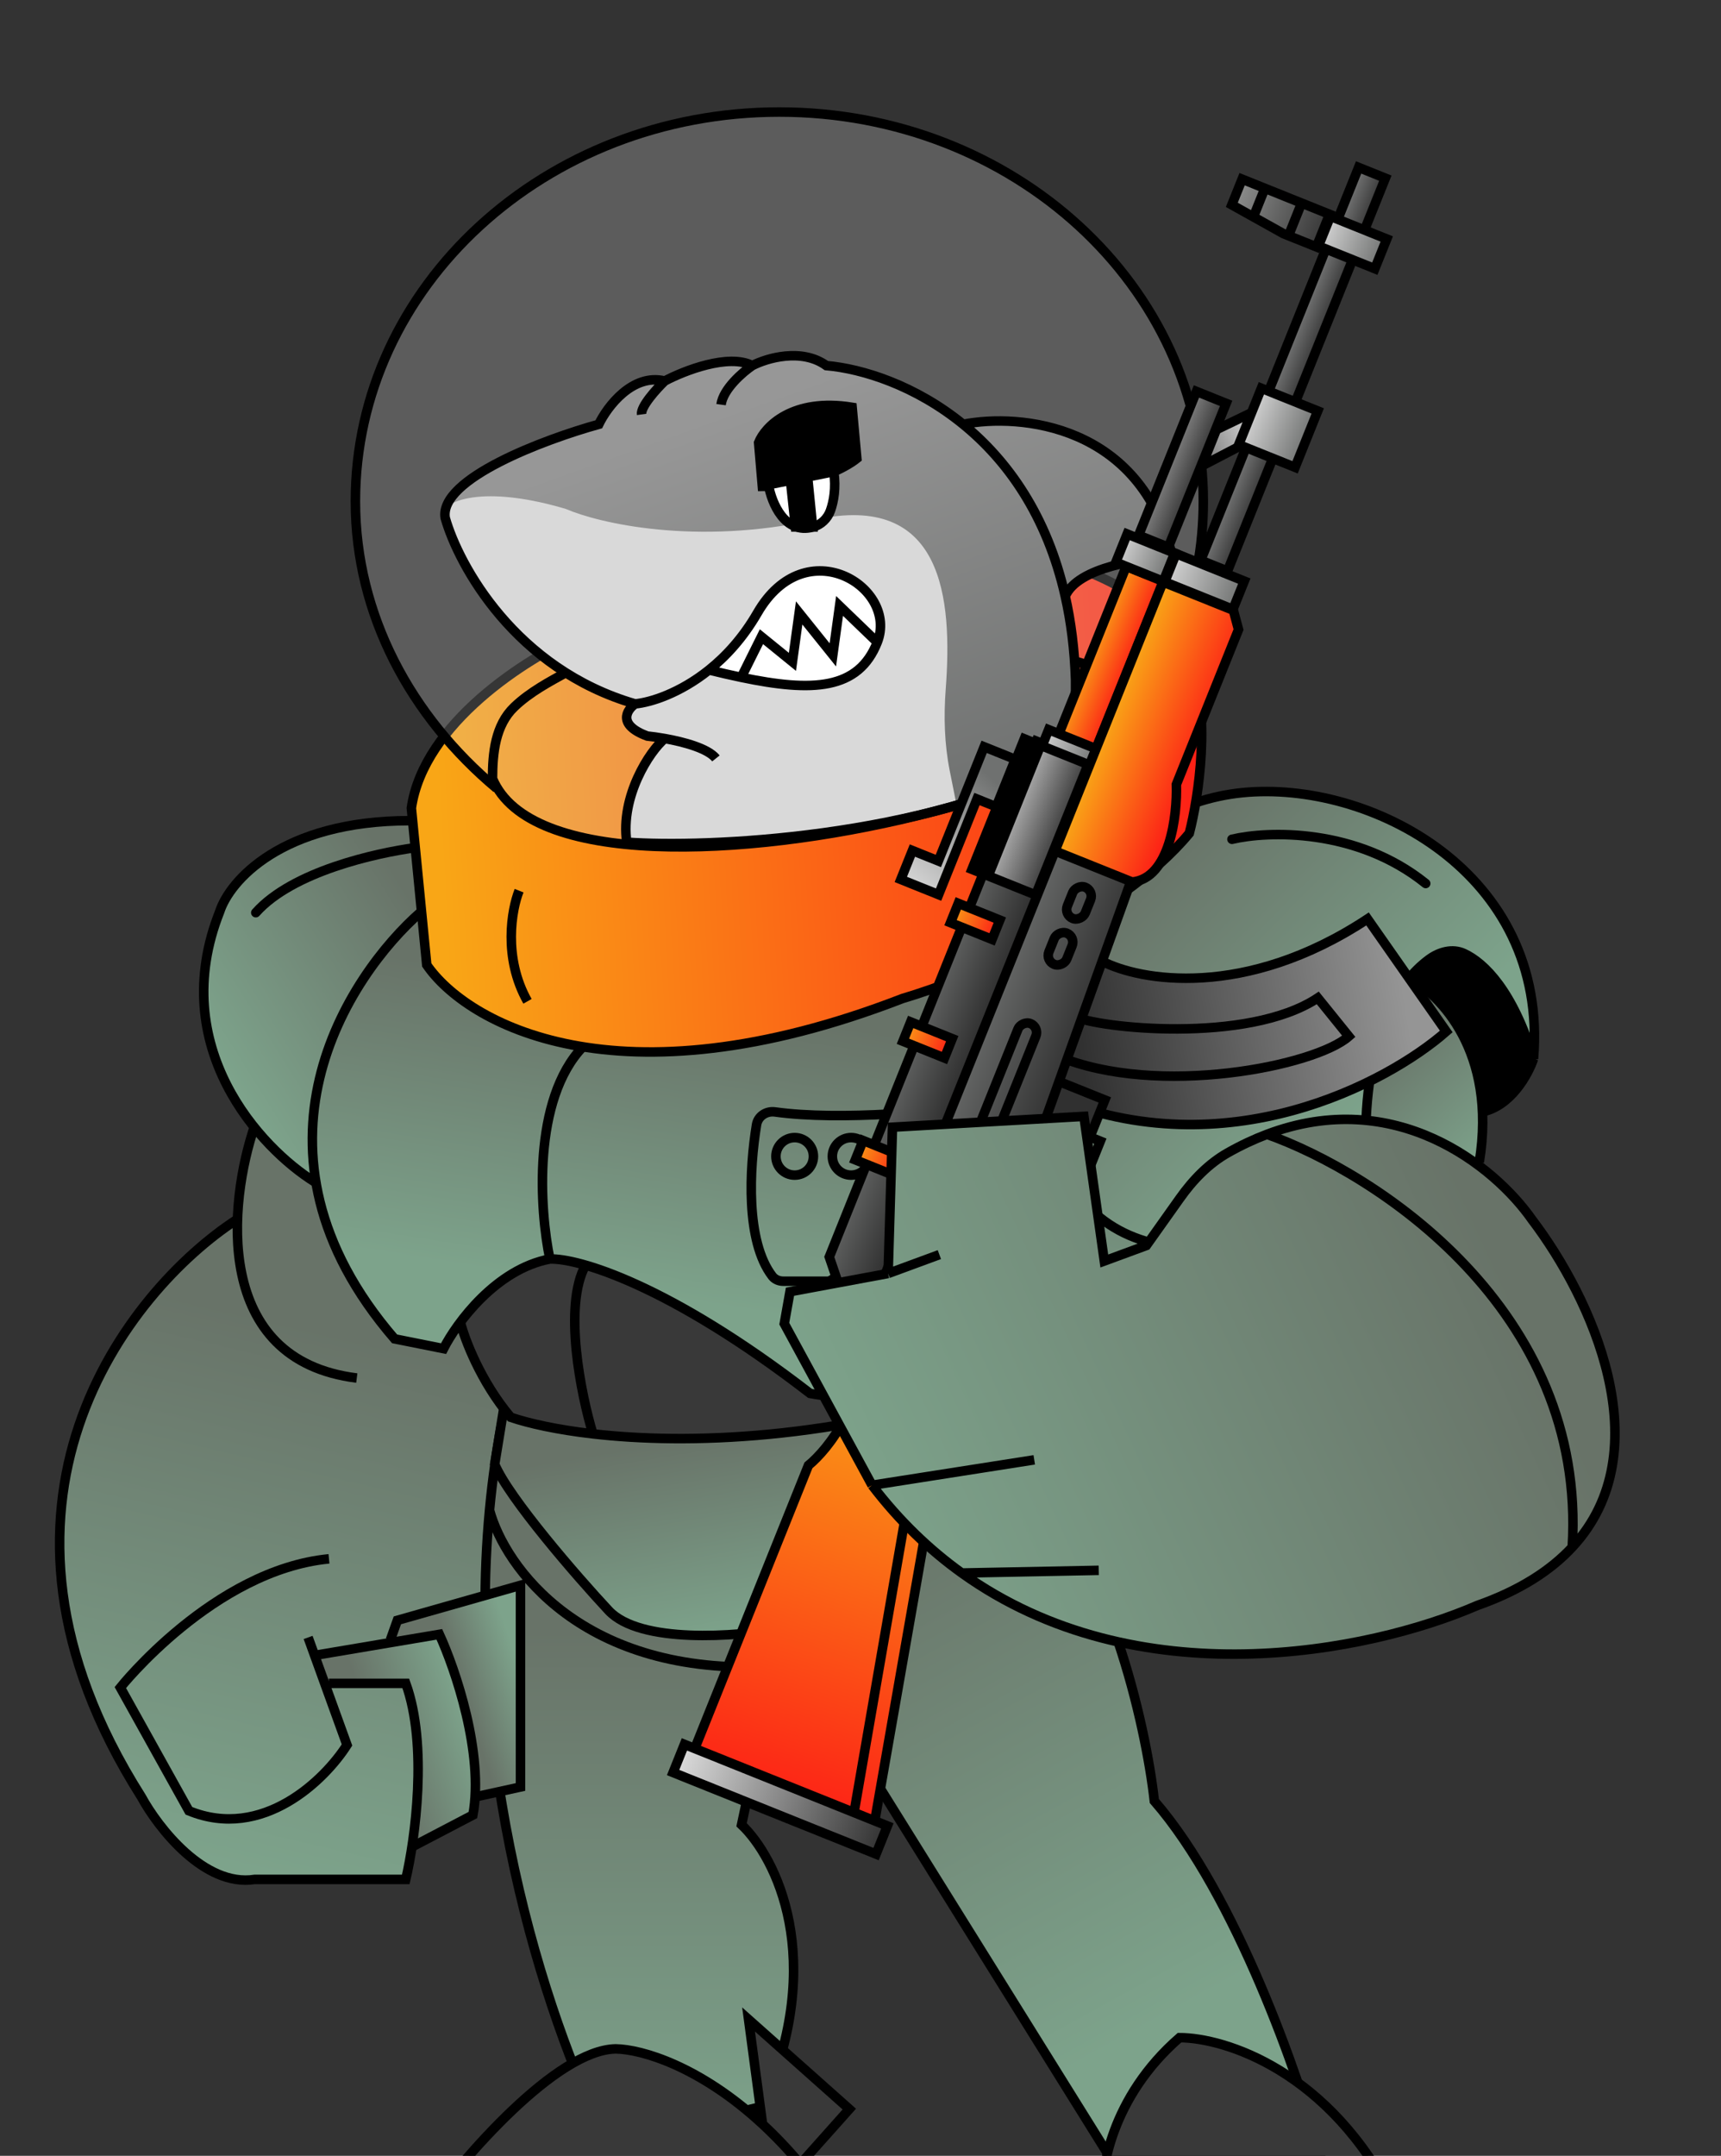 <?xml version="1.0" encoding="UTF-8"?> <svg xmlns="http://www.w3.org/2000/svg" width="543" height="680" viewBox="0 0 543 680" fill="none"><rect x="0" y="0" width="543" height="680" fill="#333333" stroke="none"/><g clip-path="url(#clip0_665_627)"><path d="M74.75 384.752C74.75 378.553 78.365 362.538 80.172 355.305L96.439 349.88L145.239 416.524L159.569 445.197L152.985 503.316L164.217 500.217V563.761L149.112 566.085V572.672L130.134 581.584L127.423 592.821H71.264C45.857 581.042 28.402 538.576 22.851 518.815C4.88 451.861 49.962 401.542 74.75 384.752Z" fill="url(#paint0_linear_665_627)"></path><path d="M211.461 332.629C225.587 283.861 162.605 263.129 129.348 258.858C88.734 258.858 72.4 278 69.309 287.571C52.357 330.332 82.259 362.225 99.329 372.827C158.308 398.624 198.658 356.777 211.461 332.629Z" fill="url(#paint1_linear_665_627)" stroke="black" stroke-width="3"></path><path d="M416.741 680.276H350.08L253.909 525.896L246.336 513.741L240.156 479.285L308.141 442.179L322.268 463.825C349.462 489.975 361.558 544.221 364.207 568.075C389.988 597.759 409.972 655.244 416.741 680.276Z" fill="url(#paint2_linear_665_627)"></path><path d="M322.268 463.825C349.462 489.975 361.558 544.221 364.207 568.075C389.988 597.759 409.972 655.244 416.741 680.276H350.08L253.909 525.896M322.268 463.825L308.141 442.179L240.156 479.285L246.336 513.741L253.909 525.896M322.268 463.825C299.028 459.99 267.012 503.608 253.909 525.896" stroke="black" stroke-width="3"></path><path d="M233.975 575.584C244.718 585.744 261.081 617.726 240.597 664.374L192.036 676.3C174.933 643.52 146.419 562.154 154.452 476.334C155.404 466.165 156.869 455.934 158.926 445.713L243.246 450.572L245.895 513.741C245.325 516.896 244.579 520.98 243.725 525.6C240.832 541.248 236.702 563.033 233.975 575.584Z" fill="url(#paint3_linear_665_627)"></path><path d="M154.452 476.334C146.419 562.154 174.933 643.52 192.036 676.3L240.597 664.374C261.081 617.726 244.718 585.744 233.975 575.584C236.702 563.033 240.832 541.248 243.725 525.6M154.452 476.334C155.404 466.165 156.869 455.934 158.926 445.713L243.246 450.572L245.895 513.741C245.325 516.896 244.579 520.98 243.725 525.6M154.452 476.334C159.225 494.141 183.762 528.924 243.725 525.6" stroke="black" stroke-width="3"></path><path d="M324.02 465.056C325.432 446.68 321.091 438.056 318.737 435.553L178.16 444.029L158.795 445.196L156.083 461.857C160.498 472.459 182.148 497.397 192.037 507.998C201.925 518.6 232.357 516.244 246.337 513.741C275.65 460.379 302.697 449.394 312.556 450.572L324.02 465.056Z" fill="url(#paint4_linear_665_627)" stroke="black" stroke-width="3"></path><path d="M431.069 364.991C427.971 334.304 438.815 314.492 444.625 308.422C467.244 317.411 469.283 351.172 467.476 366.929C456.012 363.209 438.428 364.087 431.069 364.991Z" fill="url(#paint5_linear_665_627)"></path><path d="M161.134 447.039C151.598 435.73 146.566 422.301 145.241 417V393.147L253.4 382.987L317.412 436.437C262.735 454.504 216.375 455.637 187.068 452.272C175.675 450.964 166.859 448.976 161.134 447.039Z" fill="#393939"></path><path d="M187.068 452.272C175.675 450.964 166.859 448.976 161.134 447.039C151.598 435.73 146.566 422.301 145.241 417V393.147L253.4 382.987L317.412 436.437C262.735 454.504 216.375 455.637 187.068 452.272ZM187.068 452.272C183.324 439.911 177.618 411.97 184.744 399.088" stroke="black" stroke-width="3"></path><path d="M124.493 422.301C73.283 362.932 109.777 307.744 132.88 287.571L376.568 253.116L370.829 397.122L350.522 418.767C321.915 443.858 275.326 443.063 255.607 439.529C210.755 404.897 182.177 396.828 173.495 397.122C156.543 400.303 144.064 417.295 139.944 425.393L124.493 422.301Z" fill="url(#paint6_linear_665_627)"></path><path d="M173.495 397.122C156.543 400.303 144.064 417.295 139.944 425.393L124.493 422.301C73.283 362.932 109.777 307.744 132.88 287.571L376.568 253.116L370.829 397.122L350.522 418.767C321.915 443.858 275.326 443.063 255.607 439.529C210.755 404.897 182.177 396.828 173.495 397.122ZM173.495 397.122C170.273 381.762 167.857 346.858 183.969 330.12" stroke="black" stroke-width="3"></path><path d="M125.487 511.453L122.388 518.04L138.268 516.103L150.274 566.86L164.604 563.761V499.829L125.487 511.453Z" fill="url(#paint7_linear_665_627)"></path><path d="M99.924 522.302L103.023 531.601L128.197 530.439L132.071 557.174L130.134 582.359L148.725 572.672L149.887 559.111L148.725 542.063L138.267 515.328L99.924 522.302Z" fill="url(#paint8_linear_665_627)"></path><path d="M331.539 359.575C347.079 410.816 405.116 393.294 432.193 378.128C429.319 358.681 429.499 318.398 450.848 302.623C454.072 300.24 458.246 299.057 461.888 300.734C468.398 303.731 477.354 312.653 483.844 333.954C488.7 275.203 432.193 246.048 392.02 250.024C351.846 253.999 312.115 295.523 331.539 359.575Z" fill="url(#paint9_linear_665_627)"></path><path d="M483.844 333.954C488.7 275.203 432.193 246.048 392.02 250.024C351.846 253.999 312.115 295.523 331.539 359.575C347.079 410.816 405.116 393.294 432.193 378.128C429.319 358.681 429.499 318.398 450.848 302.623C454.072 300.24 458.246 299.057 461.888 300.734C468.398 303.731 477.354 312.653 483.844 333.954ZM483.844 333.954C482.225 338.813 476.692 348.973 467.51 350.74" stroke="black" stroke-width="3"></path><path d="M388.705 264.729C399.98 262.058 427.991 261.108 449.83 278.678" stroke="black" stroke-width="3" stroke-linecap="round"></path><path d="M284.744 314.959C194.332 349.945 147.007 322.469 134.646 304.357L129.79 254.883C133.675 228.025 166.432 207.469 182.324 200.549C312.644 147.187 365.237 183.321 375.244 208.058C382.307 224.668 378.187 251.496 375.244 262.834C352.994 289.692 305.64 308.775 284.744 314.959Z" fill="url(#paint10_linear_665_627)" stroke="black" stroke-width="3"></path><path d="M245.895 35.339C172.02 35.339 112.132 90.32 112.132 158.142C112.132 194.12 129.867 226.238 156.72 248.698C163.626 258.594 192.75 275.417 253.994 263.542C272.846 261.841 318.634 253.31 350.964 232.796C369.148 211.823 379.659 187.031 379.659 158.142C379.659 90.32 319.771 35.339 245.895 35.339Z" fill="#D9D9D9" fill-opacity="0.25"></path><path d="M156.72 248.698C129.867 226.238 112.132 194.12 112.132 158.142C112.132 90.32 172.02 35.339 245.895 35.339C319.771 35.339 379.659 90.32 379.659 158.142C379.659 187.031 369.148 211.823 350.964 232.796" stroke="black" stroke-width="3"></path><path d="M372.154 642.729C350.61 661.458 346.99 684.988 347.873 694.412C387.075 699.359 425.718 696.473 440.139 694.412C419.655 653.065 386.281 642.729 372.154 642.729Z" fill="#393939" stroke="black" stroke-width="3"></path><path d="M80.346 355.157C72.106 379.306 67.014 429.016 112.573 434.67" stroke="black" stroke-width="3"></path><path d="M74.607 384.753C40.32 407.135 -13.685 474.868 44.588 566.749C49.885 576.468 64.454 595.286 80.346 592.812H128.024C130.968 580.296 135.088 550.405 128.024 530.969H103.744" stroke="black" stroke-width="3"></path><path d="M97.213 516.49L109.483 550.405C102.567 561.301 82.907 580.709 59.597 571.167L37.966 532.294C37.966 532.294 67.421 495.226 103.798 491.692" stroke="black" stroke-width="3"></path><path d="M464.377 301.06C452.603 297.34 446.045 304.934 444.237 309.197C459.729 313.536 466.185 338.902 467.476 351.043C478.32 348.253 483.097 338.256 484.13 333.607C481.031 319.968 469.67 306.226 464.377 301.06Z" fill="black"></path><path d="M99.329 522.134L138.619 515.508C143.623 526.404 152.746 553.056 149.214 572.492L129.79 582.652" stroke="black" stroke-width="3"></path><path d="M123.168 517.275L125.376 511.091L164.225 500.047V563.657L150.098 566.75" stroke="black" stroke-width="3"></path><path d="M140.474 163.379C138.435 151.033 171.92 138.54 188.918 133.837C191.61 128.252 199.542 117.699 209.741 120.168C215.832 116.934 229.883 111.438 237.363 115.318C241.895 112.966 252.916 109.674 260.735 115.318C272.137 116.315 288.817 121.55 303.89 133.837C321.801 130.309 360.087 133.749 369.946 175.726C360.271 176.02 339.957 178.9 336.099 188.072C337.9 196.064 339.039 204.861 339.35 214.528V239.22C291.667 264.794 221.975 267.41 197.753 265.646C195.713 251.184 204.925 236.95 209.741 232.95C207.638 232.576 205.708 232.316 204.217 232.165C194.698 228.638 197.701 223.934 200.392 222.024C162.657 211.088 144.724 178.371 140.474 163.379Z" fill="url(#paint11_linear_665_627)"></path><path d="M178.463 160.511C154.046 153.311 142.783 157.511 140.204 160.511L149.499 182.883L166.541 203.806L187.455 216.98L200.236 222.017L197.525 226.279L200.236 230.374L209.144 233.254L200.236 248.365L197.525 256.501V265.801L219.601 266.963L245.938 265.801L277.31 259.989L301.71 253.402L299.661 243.147C297.97 234.683 297.732 226.022 298.384 217.416C300.555 188.738 297.626 155.05 257.13 163.94C219.645 172.169 189.067 165.083 178.463 160.511Z" fill="#D9D9D9"></path><path d="M242.839 186.37C238.811 197.529 228.251 207.552 223.474 211.168C234.628 215.818 253.167 216.464 261.043 216.205C280.873 210.316 278.6 195.67 274.986 189.083C266.62 174.824 250.069 181.333 242.839 186.37Z" fill="white"></path><path d="M200.393 222.024C162.657 211.088 144.724 178.371 140.475 163.379C138.435 151.033 171.921 138.54 188.919 133.837C191.61 128.252 199.543 117.699 209.741 120.168M200.393 222.024C197.701 223.934 194.698 228.638 204.217 232.165C205.708 232.316 207.639 232.576 209.741 232.95M200.393 222.024C205.286 221.554 214.481 218.685 223.675 211.324M225.889 239.22C223.363 236.074 215.828 234.032 209.741 232.95M209.741 232.95C204.925 236.95 195.714 251.184 197.754 265.646C221.976 267.41 291.667 264.794 339.35 239.22V214.528C339.04 204.861 337.901 196.064 336.099 188.072M209.741 120.168C215.832 116.934 229.884 111.438 237.363 115.318M209.741 120.168C207.162 122.647 202.088 128.228 202.428 130.721M237.363 115.318C241.896 112.966 252.916 109.674 260.735 115.318C272.137 116.315 288.817 121.55 303.89 133.837M237.363 115.318C234.359 117.356 228.18 122.672 227.5 127.634M303.89 133.837C321.801 130.309 360.088 133.749 369.947 175.726C360.272 176.02 339.957 178.9 336.099 188.072M303.89 133.837C317.798 145.174 330.337 162.516 336.099 188.072M276.794 202.593C283.593 185.396 254.272 166.877 238.974 193.333C234.452 201.153 229.064 207.01 223.675 211.324M276.794 202.593L264.895 191.129L262.771 206.561L252.147 193.333L250.022 208.766L240.248 200.829L233.874 213.658M276.794 202.593C270.847 217.635 256.445 218.373 233.874 213.658M223.675 211.324C227.242 212.196 230.642 212.983 233.874 213.658" stroke="black" stroke-width="3"></path><path d="M134.205 697.062C146.419 680.276 175.526 646.616 194.244 646.262C202.404 646.377 220.813 651.701 240.598 670.019L236.183 636.986L267.968 665.257L252.517 682.577C254.14 684.51 255.76 686.54 257.373 688.669L134.205 697.062Z" fill="#393939"></path><path d="M240.598 670.019C220.813 651.701 202.404 646.377 194.244 646.262C175.526 646.616 146.419 680.276 134.205 697.062L257.373 688.669C255.76 686.54 254.14 684.51 252.517 682.577M240.598 670.019L236.183 636.986L267.968 665.257L252.517 682.577M240.598 670.019C244.54 673.669 248.536 677.834 252.517 682.577" stroke="black" stroke-width="3"></path><path d="M178.793 212.034C173.597 214.912 167.195 218.235 162.201 223.044C156.304 228.722 155.395 237.421 155.395 245.606V245.606C178.793 301.707 427.336 233.238 339.044 208.5" stroke="black" stroke-width="3"></path><path d="M163.783 280.945C161.428 286.835 158.662 302.06 166.432 315.842" stroke="black" stroke-width="3"></path><path d="M444.554 308.333C454.266 313.781 472.393 331.539 466.743 366.525" stroke="black" stroke-width="3"></path><path d="M243.656 402.53C235.219 391.541 236.423 368.695 238.696 354.776C239.141 352.055 241.788 350.348 244.519 350.728C264.998 353.578 297.043 350.574 315.55 348.018C318.592 347.598 321.332 349.945 321.332 353.016V399.125C321.332 401.887 319.093 404.125 316.332 404.125H247.145C245.795 404.125 244.479 403.6 243.656 402.53Z" stroke="black" stroke-width="3"></path><path d="M239.354 139.631L240.534 153.436C255.643 153.436 266.699 147.562 270.338 144.624L268.863 128.47C249.977 125.415 241.321 134.638 239.354 139.631Z" fill="black" stroke="black" stroke-width="3"></path><path d="M256.422 166.262C247.628 168.579 243.478 158.785 242.452 152.902L263.077 148.786C263.807 153.96 263.046 158.166 262.019 161.039C261.111 163.578 259.03 165.574 256.422 166.262Z" fill="white" stroke="black" stroke-width="3"></path><path d="M250.973 166.222L249.424 151.886L254.846 150.724L256.395 166.222H250.973Z" fill="black" stroke="black" stroke-width="3"></path><path d="M256.648 364.744C256.648 368.014 253.998 370.664 250.73 370.664C247.461 370.664 244.812 368.014 244.812 364.744C244.812 361.475 247.461 358.825 250.73 358.825C253.998 358.825 256.648 361.475 256.648 364.744Z" stroke="black" stroke-width="3"></path><path d="M274.451 364.744C274.451 368.014 271.801 370.664 268.533 370.664C265.265 370.664 262.615 368.014 262.615 364.744C262.615 361.475 265.265 358.825 268.533 358.825C271.801 358.825 274.451 361.475 274.451 364.744Z" stroke="black" stroke-width="3"></path><path d="M292.254 364.744C292.254 368.014 289.604 370.664 286.336 370.664C283.068 370.664 280.418 368.014 280.418 364.744C280.418 361.475 283.068 358.825 286.336 358.825C289.604 358.825 292.254 361.475 292.254 364.744Z" stroke="black" stroke-width="3"></path><path d="M341.603 245.341L325.009 238.676L261.327 396.608L270.552 422.302L341.603 245.341Z" fill="url(#paint12_linear_665_627)"></path><rect x="0.833" y="1.951" width="32.267" height="22.187" transform="matrix(-0.373 0.928 0.928 0.373 325.079 350.181)" stroke="black" stroke-width="3"></rect><path d="M456.313 325.349L431.48 289.857C392.795 315.364 359.506 309.359 347.698 303.168L332.112 346.043C386.857 368.684 437.723 341.681 456.313 325.349Z" fill="url(#paint13_linear_665_627)" stroke="black" stroke-width="3"></path><rect x="0.833" y="1.951" width="17.152" height="17.149" transform="matrix(-0.373 0.928 0.928 0.373 331.174 339.056)" fill="#303030" stroke="black" stroke-width="3"></rect><path d="M425.568 326.89L415.778 314.769C393.572 329.501 345.83 324.155 339.068 320.605L334 333.228C365.355 346.198 414.892 336.315 425.568 326.89Z" stroke="black" stroke-width="3"></path><path d="M356.524 278.481L332.918 268.999L270.784 423.753L299.765 435.393L356.524 278.481Z" fill="url(#paint14_linear_665_627)"></path><path d="M300.42 435.114L270.738 423.192C273.63 441.944 261.213 457.28 254.642 462.604L218.976 551.436L276.237 574.435L300.42 435.114Z" fill="url(#paint15_linear_665_627)"></path><path d="M267.99 414.487L263.75 402.739L259.677 405.447L262.237 414.619L267.99 414.487Z" fill="#545555"></path><path d="M216.967 550.356L213.4 559.24L227.566 564.93L276.504 584.586L280.071 575.703L231.133 556.047L216.967 550.356Z" fill="url(#paint16_linear_665_627)"></path><path d="M300.42 435.114L357.462 276.143L333.623 266.568M300.42 435.114L276.004 574.341M300.42 435.114L293.643 432.391M276.004 574.341L279.977 575.937L276.411 584.82L212.371 559.098L215.938 550.215L219.21 551.529M276.004 574.341L269.46 571.713M219.21 551.529L255.064 462.23C261.416 457 273.444 441.869 270.738 423.191M219.21 551.529L269.46 571.713M270.738 423.191L333.623 266.568M270.738 423.191L267.746 414.388M270.738 423.191L293.643 432.391M333.623 266.568L344.041 240.62L326.979 233.767L261.654 396.468L263.792 402.756M263.792 402.756L259.678 405.447L262.144 414.853L267.746 414.388M263.792 402.756L267.746 414.388M269.46 571.713L293.643 432.391" stroke="black" stroke-width="3"></path><path d="M379.199 146.97L383.798 135.515L397.932 128.705L393.614 139.458L379.199 146.97Z" fill="url(#paint17_linear_665_627)" stroke="black" stroke-width="3"></path><rect x="0.833" y="1.951" width="133.532" height="9.09" transform="matrix(-0.373 0.928 0.928 0.373 427.163 51.309)" fill="url(#paint18_linear_665_627)" stroke="black" stroke-width="3"></rect><rect x="0.833" y="1.951" width="6.572" height="14.127" transform="matrix(-0.373 0.928 0.928 0.373 270.815 358.246)" fill="url(#paint19_linear_665_627)" stroke="black" stroke-width="3"></rect><rect x="0.833" y="1.951" width="6.572" height="14.127" transform="matrix(-0.373 0.928 0.928 0.373 285.832 320.844)" fill="url(#paint20_linear_665_627)" stroke="black" stroke-width="3"></rect><rect x="1.951" y="-0.833" width="6.067" height="41.839" rx="3.034" transform="matrix(0.928 0.373 0.373 -0.928 305.228 359.063)" stroke="black" stroke-width="3"></rect><rect x="1.951" y="-0.833" width="6.067" height="7.076" rx="3.034" transform="matrix(0.928 0.373 0.373 -0.928 280.825 419.842)" stroke="black" stroke-width="3"></rect><rect x="1.951" y="-0.833" width="6.067" height="10.603" rx="3.034" transform="matrix(0.928 0.373 0.373 -0.928 334.136 287.063)" stroke="black" stroke-width="3"></rect><rect x="1.951" y="-0.833" width="6.067" height="10.603" rx="3.034" transform="matrix(0.928 0.373 0.373 -0.928 328.317 301.556)" stroke="black" stroke-width="3"></rect><rect x="0.833" y="1.951" width="6.572" height="14.127" transform="matrix(-0.373 0.928 0.928 0.373 300.85 283.441)" fill="url(#paint21_linear_665_627)" stroke="black" stroke-width="3"></rect><path d="M316.808 421.336L303.99 423.517L318.824 383.869L330.042 388.375L328.353 392.583L359.32 422.938L369.837 427.162L365.889 441.05L349.361 454.5L316.808 421.336Z" fill="url(#paint22_linear_665_627)" stroke="black" stroke-width="3"></path><rect x="0.833" y="1.951" width="57.457" height="12.616" transform="matrix(-0.373 0.928 0.928 0.373 353.844 177.138)" fill="url(#paint23_linear_665_627)" stroke="black" stroke-width="3"></rect><rect x="0.833" y="1.951" width="9.595" height="16.142" transform="matrix(-0.373 0.928 0.928 0.373 329.36 228.655)" fill="url(#paint24_linear_665_627)" stroke="black" stroke-width="3"></rect><path d="M310.514 235.569L320.33 239.512L314.323 254.473L308.246 252.032L296.139 282.188L284.219 277.4L287.879 268.283L296.06 271.569L310.514 235.569Z" fill="url(#paint25_linear_665_627)" stroke="black" stroke-width="3"></path><path d="M309.017 275.157L325.544 233.992L323.186 233.045L306.659 274.209L309.017 275.157ZM328.328 235.111L311.8 276.275L326.779 282.291L343.307 241.127L328.328 235.111Z" fill="url(#paint26_linear_665_627)" stroke="black" stroke-width="3"></path><rect x="0.833" y="1.951" width="9.595" height="16.142" transform="matrix(-0.373 0.928 0.928 0.373 354.139 166.941)" fill="url(#paint27_linear_665_627)" stroke="black" stroke-width="3"></rect><rect x="0.833" y="1.951" width="48.892" height="10.097" transform="matrix(-0.373 0.928 0.928 0.373 375.994 121.969)" fill="url(#paint28_linear_665_627)" stroke="black" stroke-width="3"></rect><rect x="0.833" y="1.951" width="19.168" height="19.164" transform="matrix(-0.373 0.928 0.928 0.373 396.481 120.968)" fill="url(#paint29_linear_665_627)" stroke="black" stroke-width="3"></rect><rect x="0.833" y="1.951" width="10.099" height="19.164" transform="matrix(-0.373 0.928 0.928 0.373 418.256 66.734)" fill="url(#paint30_linear_665_627)" stroke="black" stroke-width="3"></rect><rect x="0.833" y="1.951" width="9.595" height="23.194" transform="matrix(-0.373 0.928 0.928 0.373 369.564 173.137)" fill="url(#paint31_linear_665_627)" stroke="black" stroke-width="3"></rect><path d="M390.774 198.582L389.146 192.499L366.942 183.581L332.872 268.438L357.179 278.201C369.116 277.132 371.472 257.248 371.158 247.44L390.774 198.582Z" fill="url(#paint32_linear_665_627)" stroke="black" stroke-width="3"></path><path d="M415.352 77.88L419.482 67.594L410.676 64.057L399.088 59.402L391.903 56.517L388.652 64.614L395.469 68.416L404.923 73.691L406.546 74.342L415.352 77.88Z" fill="url(#paint33_linear_665_627)"></path><path d="M399.088 59.402L391.903 56.517L388.652 64.614L395.469 68.416M399.088 59.402L395.469 68.416M399.088 59.402L410.676 64.057M395.469 68.416L404.923 73.691L406.546 74.342M410.676 64.057L419.482 67.594L415.352 77.88L406.546 74.342M410.676 64.057L406.546 74.342" stroke="black" stroke-width="3"></path><path d="M328.329 375.742L322.72 373.489L320.937 377.931L327.481 380.559L333.237 377.714L335.115 373.038L328.329 375.742Z" fill="#D9D9D9" stroke="black" stroke-width="3"></path><path d="M275.151 468.482L247.453 417.512L249.25 407.441L280.22 401.686L281.593 355.541L341.988 352.128L348.422 397.752L361.685 392.869L372.254 377.987C376.338 372.236 381.281 367.063 387.423 363.596C391.616 361.228 395.73 359.309 399.753 357.79C440.172 342.531 471.501 367.692 483.413 384.758C502.042 409.26 524.422 457.482 496.056 488.033C489.239 495.374 479.493 501.694 466.061 506.42C431.785 521.29 358.693 535.771 303.467 496.17C293.306 488.883 283.749 479.765 275.151 468.482Z" fill="url(#paint34_linear_665_627)"></path><path d="M275.151 468.482L247.453 417.512L249.25 407.441L280.22 401.686M275.151 468.482L326.321 460.467M275.151 468.482C283.749 479.765 293.306 488.883 303.467 496.17M280.22 401.686L281.593 355.541L341.988 352.128L348.422 397.752L361.685 392.869L372.254 377.987C376.338 372.236 381.281 367.063 387.423 363.596C391.616 361.228 395.73 359.309 399.753 357.79M280.22 401.686L296.384 395.736M303.467 496.17C358.693 535.771 431.785 521.29 466.061 506.42C479.493 501.694 489.239 495.374 496.056 488.033M303.467 496.17L346.676 495.319M399.753 357.79C440.172 342.531 471.501 367.692 483.413 384.758C502.042 409.26 524.422 457.482 496.056 488.033M399.753 357.79C433.815 369.872 500.762 412.837 496.056 488.033" stroke="black" stroke-width="3"></path><path d="M130.854 267.4C118.688 269.082 92.34 274.819 80.708 287.878" stroke="black" stroke-width="3" stroke-linecap="round"></path></g><defs><linearGradient id="paint0_linear_665_627" x1="130.558" y1="426.178" x2="91.457" y2="592.817" gradientUnits="userSpaceOnUse"><stop stop-color="#687368"></stop><stop offset="1" stop-color="#7DA38B"></stop></linearGradient><linearGradient id="paint1_linear_665_627" x1="72.697" y1="339.518" x2="138.873" y2="298.277" gradientUnits="userSpaceOnUse"><stop stop-color="#7DA38B"></stop><stop offset="1" stop-color="#687368"></stop></linearGradient><linearGradient id="paint2_linear_665_627" x1="273.577" y1="476.927" x2="362.918" y2="639.548" gradientUnits="userSpaceOnUse"><stop stop-color="#687368"></stop><stop offset="1" stop-color="#7DA38B"></stop></linearGradient><linearGradient id="paint3_linear_665_627" x1="201.771" y1="514.322" x2="201.721" y2="676.3" gradientUnits="userSpaceOnUse"><stop stop-color="#687368"></stop><stop offset="1" stop-color="#7DA38B"></stop></linearGradient><linearGradient id="paint4_linear_665_627" x1="216.903" y1="453.778" x2="227.293" y2="515.805" gradientUnits="userSpaceOnUse"><stop stop-color="#687368"></stop><stop offset="1" stop-color="#7DA38B"></stop></linearGradient><linearGradient id="paint5_linear_665_627" x1="467.863" y1="366.541" x2="434.153" y2="330.134" gradientUnits="userSpaceOnUse"><stop stop-color="#7DA38B"></stop><stop offset="1" stop-color="#687368"></stop></linearGradient><linearGradient id="paint6_linear_665_627" x1="232.333" y1="318.446" x2="217.788" y2="410.744" gradientUnits="userSpaceOnUse"><stop stop-color="#687368"></stop><stop offset="1" stop-color="#7DA38B"></stop></linearGradient><linearGradient id="paint7_linear_665_627" x1="164.217" y1="526.952" x2="145.625" y2="533.146" gradientUnits="userSpaceOnUse"><stop stop-color="#7DA38B"></stop><stop offset="1" stop-color="#687368"></stop></linearGradient><linearGradient id="paint8_linear_665_627" x1="146.401" y1="538.963" x2="118.512" y2="548.642" gradientUnits="userSpaceOnUse"><stop stop-color="#7DA38B"></stop><stop offset="1" stop-color="#687368"></stop></linearGradient><linearGradient id="paint9_linear_665_627" x1="425.202" y1="356.138" x2="351.303" y2="282.848" gradientUnits="userSpaceOnUse"><stop stop-color="#7DA38B"></stop><stop offset="1" stop-color="#687368"></stop></linearGradient><linearGradient id="paint10_linear_665_627" x1="139.817" y1="281.687" x2="391.952" y2="268.137" gradientUnits="userSpaceOnUse"><stop stop-color="#F9A616"></stop><stop offset="1" stop-color="#FD1A16"></stop></linearGradient><linearGradient id="paint11_linear_665_627" x1="224.636" y1="131.35" x2="272.697" y2="265.788" gradientUnits="userSpaceOnUse"><stop stop-color="#979797"></stop><stop offset="1" stop-color="#6F7170"></stop></linearGradient><linearGradient id="paint12_linear_665_627" x1="283.173" y1="324.622" x2="306.079" y2="333.819" gradientUnits="userSpaceOnUse"><stop stop-color="#6F7170"></stop><stop offset="1" stop-color="#303030"></stop></linearGradient><linearGradient id="paint13_linear_665_627" x1="339.438" y1="323.739" x2="442.074" y2="307.42" gradientUnits="userSpaceOnUse"><stop stop-color="#303030"></stop><stop offset="1" stop-color="#959595"></stop></linearGradient><linearGradient id="paint14_linear_665_627" x1="294.606" y1="343.466" x2="330.834" y2="358.012" gradientUnits="userSpaceOnUse"><stop stop-color="#6F7170"></stop><stop offset="1" stop-color="#303030"></stop></linearGradient><linearGradient id="paint15_linear_665_627" x1="288.5" y1="430.326" x2="242.451" y2="576.068" gradientUnits="userSpaceOnUse"><stop stop-color="#F9A616"></stop><stop offset="1" stop-color="#FD1A16"></stop></linearGradient><linearGradient id="paint16_linear_665_627" x1="215.183" y1="554.798" x2="279.579" y2="580.653" gradientUnits="userSpaceOnUse"><stop stop-color="#D9D9D9"></stop><stop offset="1" stop-color="#303030"></stop></linearGradient><linearGradient id="paint17_linear_665_627" x1="396.614" y1="134.69" x2="382.386" y2="141.732" gradientUnits="userSpaceOnUse"><stop stop-color="#D9D9D9"></stop><stop offset="1" stop-color="#8C8C8C"></stop></linearGradient><linearGradient id="paint18_linear_665_627" x1="68.266" y1="0" x2="68.266" y2="12.09" gradientUnits="userSpaceOnUse"><stop stop-color="#838484"></stop><stop offset="1" stop-color="#303030"></stop></linearGradient><linearGradient id="paint19_linear_665_627" x1="4.786" y1="0" x2="4.786" y2="17.127" gradientUnits="userSpaceOnUse"><stop stop-color="#F9A616"></stop><stop offset="1" stop-color="#FD1A16"></stop></linearGradient><linearGradient id="paint20_linear_665_627" x1="4.786" y1="0" x2="4.786" y2="17.127" gradientUnits="userSpaceOnUse"><stop stop-color="#F9A616"></stop><stop offset="1" stop-color="#FD1A16"></stop></linearGradient><linearGradient id="paint21_linear_665_627" x1="4.786" y1="0" x2="4.786" y2="17.127" gradientUnits="userSpaceOnUse"><stop stop-color="#F9A616"></stop><stop offset="1" stop-color="#FD1A16"></stop></linearGradient><linearGradient id="paint22_linear_665_627" x1="308.5" y1="408.905" x2="369.037" y2="433.211" gradientUnits="userSpaceOnUse"><stop stop-color="#F9A616"></stop><stop offset="1" stop-color="#FD1A16"></stop></linearGradient><linearGradient id="paint23_linear_665_627" x1="30.229" y1="0" x2="30.229" y2="15.616" gradientUnits="userSpaceOnUse"><stop stop-color="#F9A616"></stop><stop offset="1" stop-color="#FD1A16"></stop></linearGradient><linearGradient id="paint24_linear_665_627" x1="6.298" y1="0" x2="6.298" y2="19.142" gradientUnits="userSpaceOnUse"><stop stop-color="#D9D9D9"></stop><stop offset="1" stop-color="#6F7170"></stop></linearGradient><linearGradient id="paint25_linear_665_627" x1="314.614" y1="246.989" x2="285.986" y2="279.736" gradientUnits="userSpaceOnUse"><stop stop-color="#6F7170"></stop><stop offset="1" stop-color="#D9D9D9"></stop></linearGradient><linearGradient id="paint26_linear_665_627" x1="313.53" y1="253.068" x2="336.904" y2="262.453" gradientUnits="userSpaceOnUse"><stop stop-color="#D9D9D9"></stop><stop offset="1" stop-color="#303030"></stop></linearGradient><linearGradient id="paint27_linear_665_627" x1="6.298" y1="0" x2="6.298" y2="19.142" gradientUnits="userSpaceOnUse"><stop stop-color="#D9D9D9"></stop><stop offset="1" stop-color="#6F7170"></stop></linearGradient><linearGradient id="paint28_linear_665_627" x1="25.946" y1="0" x2="25.946" y2="13.097" gradientUnits="userSpaceOnUse"><stop stop-color="#8D8D8D"></stop><stop offset="1" stop-color="#303030"></stop></linearGradient><linearGradient id="paint29_linear_665_627" x1="11.084" y1="0" x2="11.084" y2="22.164" gradientUnits="userSpaceOnUse"><stop stop-color="#D9D9D9"></stop><stop offset="1" stop-color="#6F7170"></stop></linearGradient><linearGradient id="paint30_linear_665_627" x1="6.55" y1="0" x2="6.55" y2="22.164" gradientUnits="userSpaceOnUse"><stop stop-color="#D9D9D9"></stop><stop offset="1" stop-color="#6F7170"></stop></linearGradient><linearGradient id="paint31_linear_665_627" x1="6.298" y1="0" x2="6.298" y2="26.194" gradientUnits="userSpaceOnUse"><stop stop-color="#D9D9D9"></stop><stop offset="1" stop-color="#6F7170"></stop></linearGradient><linearGradient id="paint32_linear_665_627" x1="349.907" y1="226.009" x2="380.084" y2="238.125" gradientUnits="userSpaceOnUse"><stop stop-color="#F9A616"></stop><stop offset="1" stop-color="#FD1A16"></stop></linearGradient><linearGradient id="paint33_linear_665_627" x1="389.838" y1="61.66" x2="417.419" y2="72.733" gradientUnits="userSpaceOnUse"><stop stop-color="#8C8D8C"></stop><stop offset="1" stop-color="#393939"></stop></linearGradient><linearGradient id="paint34_linear_665_627" x1="464.388" y1="379.636" x2="266.92" y2="470.423" gradientUnits="userSpaceOnUse"><stop stop-color="#687368"></stop><stop offset="1" stop-color="#7DA38B"></stop></linearGradient><clipPath id="clip0_665_627"><rect width="543" height="680" fill="white"></rect></clipPath></defs></svg> 